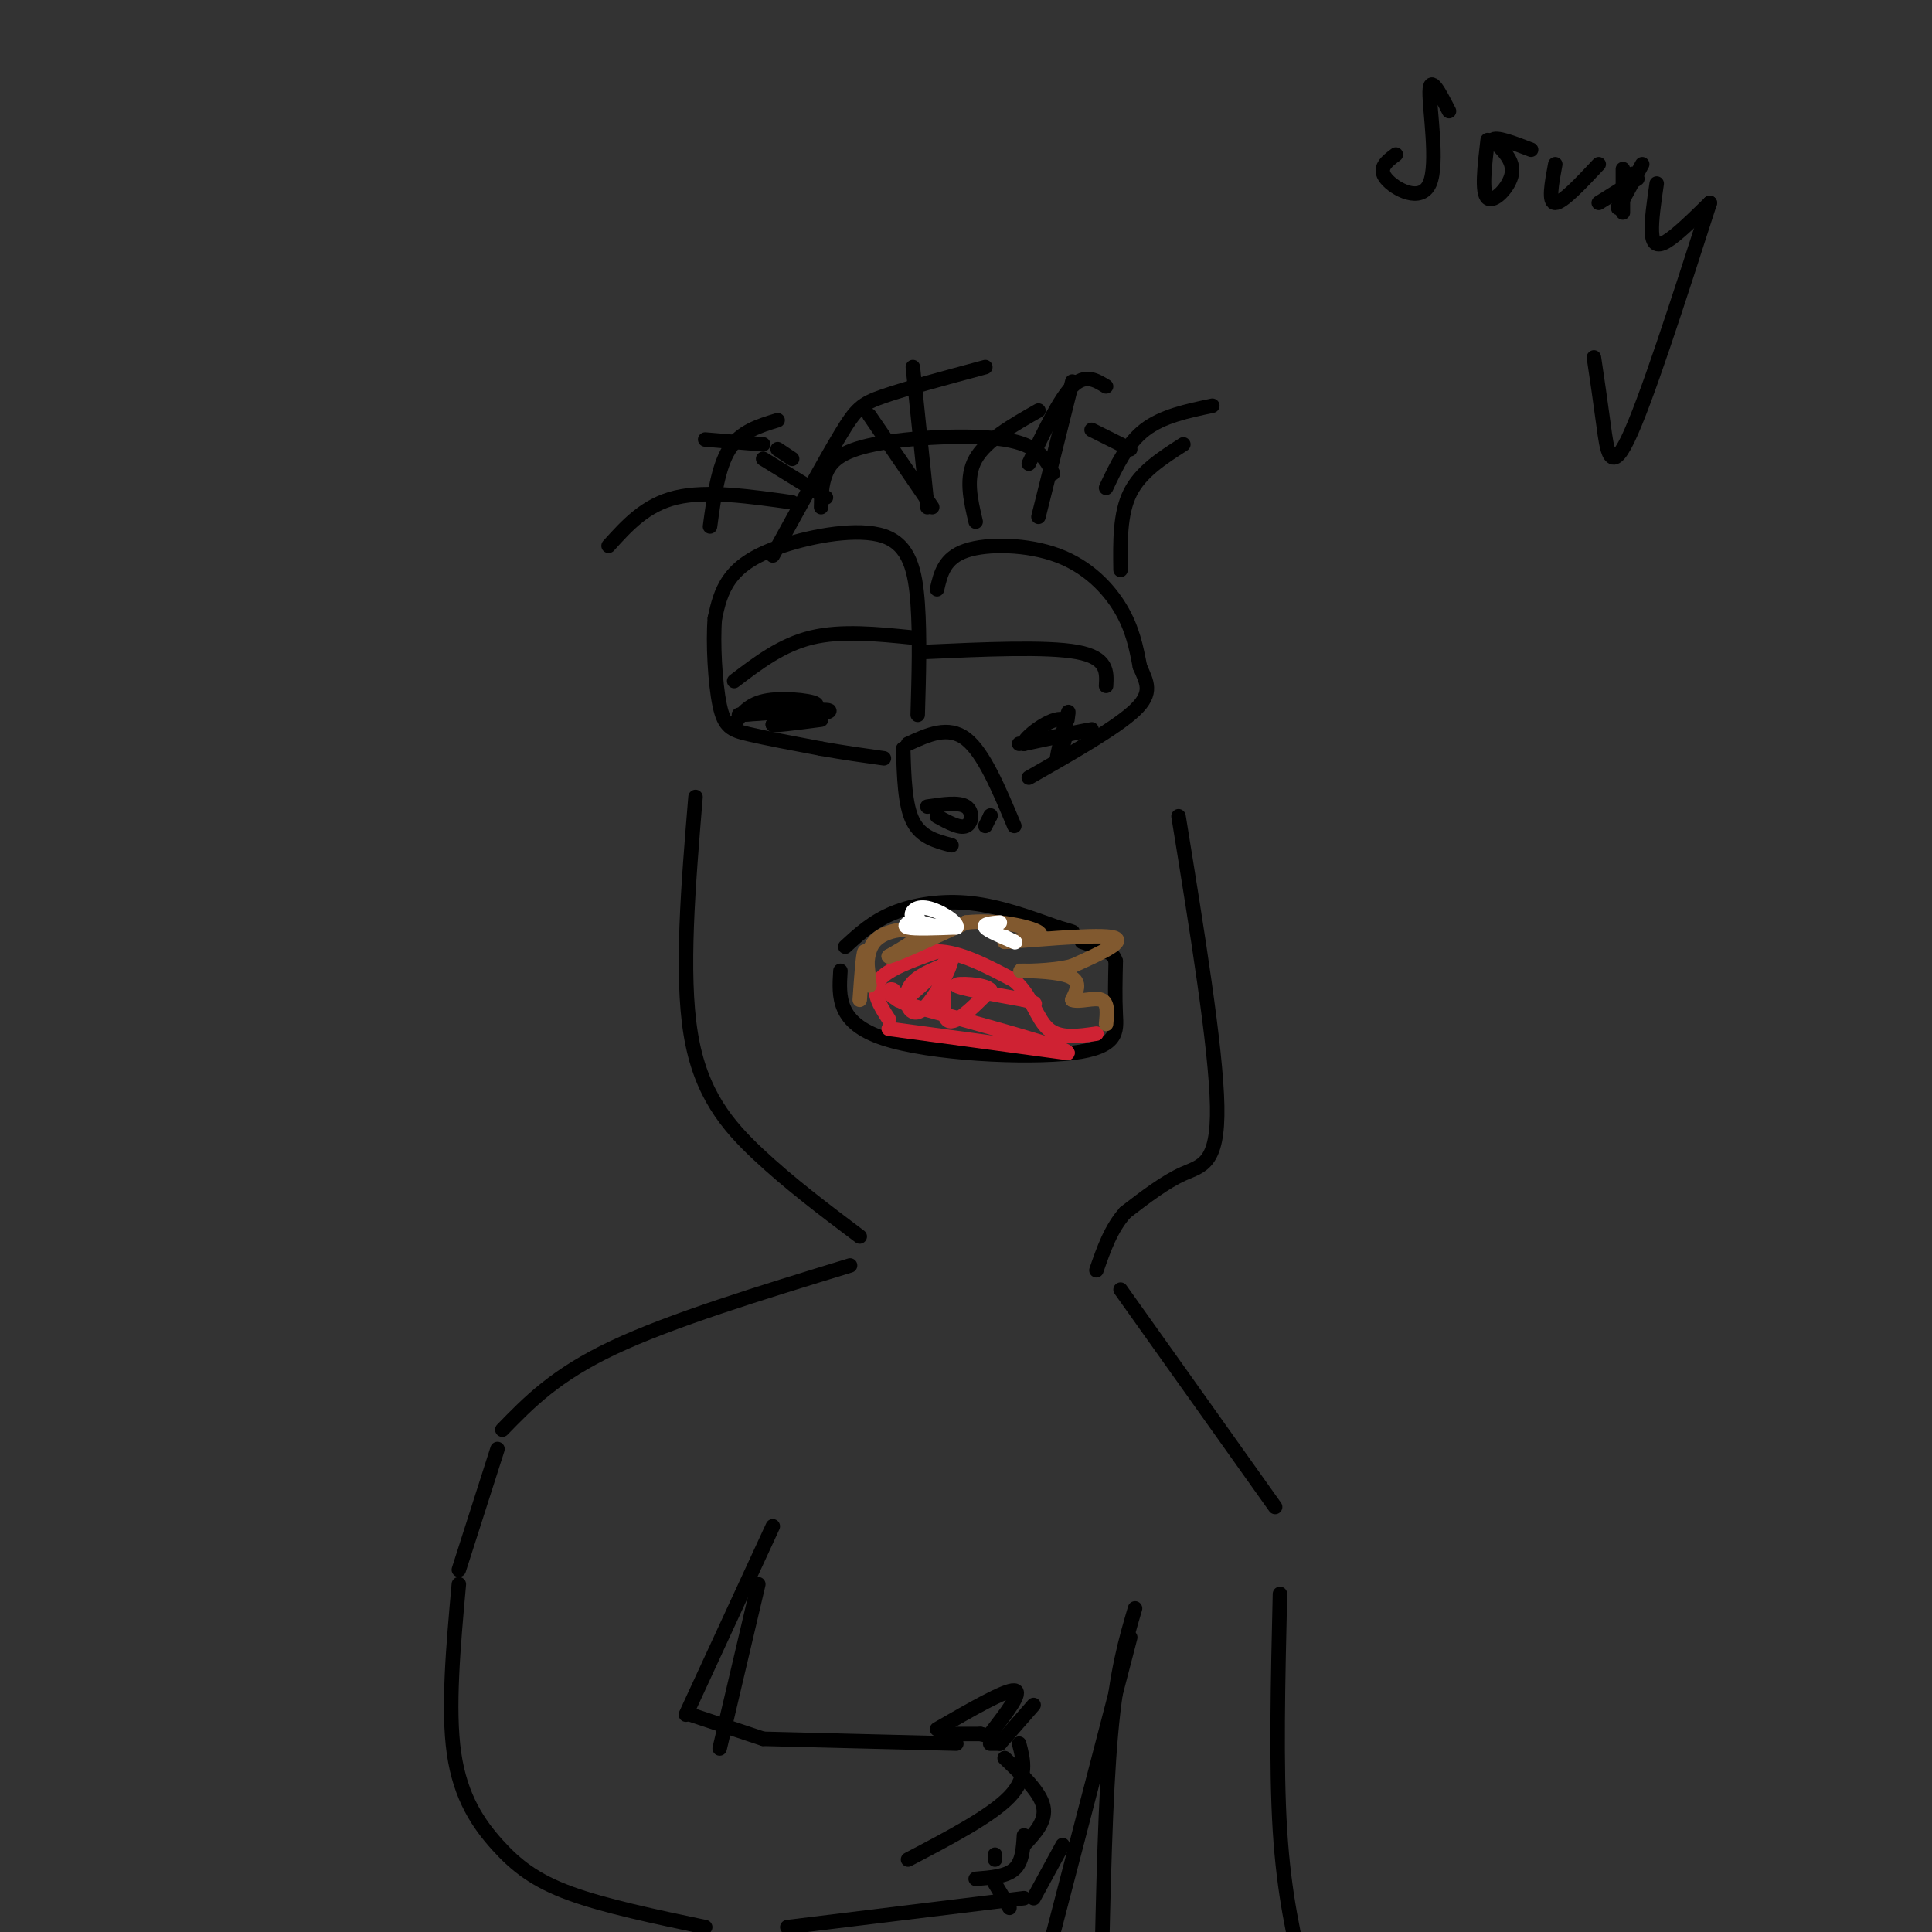 <svg viewBox='0 0 400 400' version='1.1' xmlns='http://www.w3.org/2000/svg' xmlns:xlink='http://www.w3.org/1999/xlink'><rect x="0" y="0" width="400" height="400" fill="#333333" stroke="none"/><g fill='none' stroke='#000000' stroke-width='3' stroke-linecap='round' stroke-linejoin='round'><path d='M175,196c2.844,-2.622 5.689,-5.244 10,-7c4.311,-1.756 10.089,-2.644 16,-2c5.911,0.644 11.956,2.822 18,5'/><path d='M219,192c3.500,1.000 3.250,1.000 3,1'/><path d='M174,201c-0.339,5.405 -0.679,10.810 9,14c9.679,3.190 29.375,4.167 39,3c9.625,-1.167 9.179,-4.476 9,-8c-0.179,-3.524 -0.089,-7.262 0,-11'/><path d='M231,199c-0.667,-2.167 -2.333,-2.083 -4,-2'/><path d='M224,195c0.000,0.000 6.000,2.000 6,2'/><path d='M197,175c-3.167,-0.833 -6.333,-1.667 -8,-5c-1.667,-3.333 -1.833,-9.167 -2,-15'/><path d='M188,154c4.167,-1.917 8.333,-3.833 12,-1c3.667,2.833 6.833,10.417 10,18'/><path d='M190,148c0.239,-8.118 0.478,-16.236 0,-23c-0.478,-6.764 -1.675,-12.174 -7,-14c-5.325,-1.826 -14.780,-0.069 -21,2c-6.220,2.069 -9.206,4.448 -11,7c-1.794,2.552 -2.397,5.276 -3,8'/><path d='M148,128c-0.417,4.988 0.042,13.458 1,18c0.958,4.542 2.417,5.155 6,6c3.583,0.845 9.292,1.923 15,3'/><path d='M170,155c4.667,0.833 8.833,1.417 13,2'/><path d='M194,122c0.750,-3.238 1.500,-6.476 6,-8c4.500,-1.524 12.750,-1.333 19,1c6.250,2.333 10.500,6.810 13,11c2.500,4.190 3.250,8.095 4,12'/><path d='M236,138c1.378,3.244 2.822,5.356 -1,9c-3.822,3.644 -12.911,8.822 -22,14'/><path d='M152,141c4.917,-3.750 9.833,-7.500 16,-9c6.167,-1.500 13.583,-0.750 21,0'/><path d='M191,135c12.833,-0.583 25.667,-1.167 32,0c6.333,1.167 6.167,4.083 6,7'/><path d='M152,150c1.489,-2.178 2.978,-4.356 7,-5c4.022,-0.644 10.578,0.244 10,1c-0.578,0.756 -8.289,1.378 -16,2'/><path d='M153,148c2.000,-0.044 15.000,-1.156 18,-1c3.000,0.156 -4.000,1.578 -11,3'/><path d='M160,150c-0.167,0.333 4.917,-0.333 10,-1'/><path d='M211,154c7.417,-1.500 14.833,-3.000 15,-3c0.167,0.000 -6.917,1.500 -14,3'/><path d='M212,154c-0.274,-1.250 6.042,-5.875 8,-5c1.958,0.875 -0.440,7.250 -1,8c-0.560,0.750 0.720,-4.125 2,-9'/><path d='M221,148c0.333,-1.333 0.167,-0.167 0,1'/><path d='M192,167c3.244,-0.489 6.489,-0.978 8,0c1.511,0.978 1.289,3.422 0,4c-1.289,0.578 -3.644,-0.711 -6,-2'/><path d='M204,171c0.000,0.000 1.000,-2.000 1,-2'/><path d='M205,169c0.167,-0.333 0.083,-0.167 0,0'/><path d='M170,105c0.036,-2.351 0.071,-4.702 1,-7c0.929,-2.298 2.750,-4.542 10,-6c7.250,-1.458 19.929,-2.131 27,-1c7.071,1.131 8.536,4.065 10,7'/><path d='M215,107c0.000,0.000 7.000,-28.000 7,-28'/><path d='M192,105c0.000,0.000 -3.000,-29.000 -3,-29'/><path d='M171,103c0.000,0.000 -13.000,-8.000 -13,-8'/><path d='M164,104c-8.833,-1.250 -17.667,-2.500 -24,-1c-6.333,1.500 -10.167,5.750 -14,10'/><path d='M147,109c0.833,-6.167 1.667,-12.333 4,-16c2.333,-3.667 6.167,-4.833 10,-6'/><path d='M160,115c5.378,-9.800 10.756,-19.600 14,-25c3.244,-5.400 4.356,-6.400 9,-8c4.644,-1.600 12.822,-3.800 21,-6'/><path d='M202,108c-1.083,-4.583 -2.167,-9.167 0,-13c2.167,-3.833 7.583,-6.917 13,-10'/><path d='M213,96c3.167,-6.667 6.333,-13.333 9,-16c2.667,-2.667 4.833,-1.333 7,0'/><path d='M229,101c2.167,-4.583 4.333,-9.167 8,-12c3.667,-2.833 8.833,-3.917 14,-5'/><path d='M232,118c-0.083,-5.833 -0.167,-11.667 2,-16c2.167,-4.333 6.583,-7.167 11,-10'/><path d='M234,93c0.000,0.000 -8.000,-4.000 -8,-4'/><path d='M193,105c0.000,0.000 -13.000,-19.000 -13,-19'/><path d='M164,95c0.000,0.000 -3.000,-2.000 -3,-2'/><path d='M158,92c0.000,0.000 -12.000,-1.000 -12,-1'/></g>
<g fill='none' stroke='#cf2233' stroke-width='3' stroke-linecap='round' stroke-linejoin='round'><path d='M184,211c-1.833,-2.833 -3.667,-5.667 -2,-8c1.667,-2.333 6.833,-4.167 12,-6'/><path d='M194,197c4.667,0.000 10.333,3.000 16,6'/><path d='M210,203c3.600,3.111 4.600,7.889 7,10c2.400,2.111 6.200,1.556 10,1'/><path d='M184,213c0.000,0.000 37.000,5.000 37,5'/><path d='M221,218c0.667,-0.833 -16.167,-5.417 -33,-10'/><path d='M188,208c-5.786,-2.452 -3.750,-3.583 -3,-3c0.750,0.583 0.214,2.881 2,2c1.786,-0.881 5.893,-4.940 10,-9'/><path d='M197,198c0.452,1.274 -3.417,8.958 -6,11c-2.583,2.042 -3.881,-1.560 -3,-4c0.881,-2.440 3.940,-3.720 7,-5'/><path d='M195,200c0.911,1.933 -0.311,9.267 1,11c1.311,1.733 5.156,-2.133 9,-6'/><path d='M205,205c-0.778,-1.289 -7.222,-1.511 -7,-1c0.222,0.511 7.111,1.756 14,3'/><path d='M212,207c2.667,0.667 2.333,0.833 2,1'/></g>
<g fill='none' stroke='#81592f' stroke-width='3' stroke-linecap='round' stroke-linejoin='round'><path d='M178,207c0.333,-4.750 0.667,-9.500 1,-10c0.333,-0.500 0.667,3.250 1,7'/><path d='M180,204c-0.226,-0.774 -1.292,-6.208 1,-9c2.292,-2.792 7.940,-2.940 9,-2c1.060,0.940 -2.470,2.970 -6,5'/><path d='M184,198c1.667,-0.333 8.833,-3.667 16,-7'/><path d='M200,191c6.133,-0.733 13.467,0.933 15,2c1.533,1.067 -2.733,1.533 -7,2'/><path d='M208,195c4.156,-0.178 18.044,-1.622 22,-1c3.956,0.622 -2.022,3.311 -8,6'/><path d='M222,200c-4.310,1.155 -11.083,1.042 -11,1c0.083,-0.042 7.024,-0.012 10,1c2.976,1.012 1.988,3.006 1,5'/><path d='M222,207c1.444,0.556 4.556,-0.556 6,0c1.444,0.556 1.222,2.778 1,5'/></g>
<g fill='none' stroke='#ffffff' stroke-width='3' stroke-linecap='round' stroke-linejoin='round'><path d='M190,190c-1.667,0.833 -3.333,1.667 -2,2c1.333,0.333 5.667,0.167 10,0'/><path d='M198,192c0.440,-1.000 -3.458,-3.500 -6,-4c-2.542,-0.500 -3.726,1.000 -3,2c0.726,1.000 3.363,1.500 6,2'/><path d='M207,191c-1.750,0.167 -3.500,0.333 -3,1c0.500,0.667 3.250,1.833 6,3'/><path d='M210,195c0.667,0.333 -0.667,-0.333 -2,-1'/></g>
<g fill='none' stroke='#000000' stroke-width='3' stroke-linecap='round' stroke-linejoin='round'><path d='M144,165c-1.511,18.289 -3.022,36.578 -1,49c2.022,12.422 7.578,18.978 14,25c6.422,6.022 13.711,11.511 21,17'/><path d='M244,169c3.889,23.956 7.778,47.911 8,60c0.222,12.089 -3.222,12.311 -7,14c-3.778,1.689 -7.889,4.844 -12,8'/><path d='M233,251c-3.000,3.333 -4.500,7.667 -6,12'/><path d='M176,262c-18.500,5.667 -37.000,11.333 -49,17c-12.000,5.667 -17.500,11.333 -23,17'/><path d='M103,300c0.000,0.000 -8.000,25.000 -8,25'/><path d='M95,328c-1.161,12.899 -2.321,25.798 -1,35c1.321,9.202 5.125,14.708 9,19c3.875,4.292 7.821,7.369 15,10c7.179,2.631 17.589,4.815 28,7'/><path d='M163,399c0.000,0.000 49.000,-6.000 49,-6'/><path d='M198,361c0.000,0.000 -40.000,-1.000 -40,-1'/><path d='M158,360c0.000,0.000 -15.000,-5.000 -15,-5'/><path d='M142,355c0.000,0.000 18.000,-39.000 18,-39'/><path d='M157,328c0.000,0.000 -8.000,34.000 -8,34'/><path d='M232,267c0.000,0.000 32.000,45.000 32,45'/><path d='M265,330c-0.417,17.833 -0.833,35.667 0,49c0.833,13.333 2.917,22.167 5,31'/><path d='M235,333c-1.917,6.500 -3.833,13.000 -5,26c-1.167,13.000 -1.583,32.500 -2,52'/><path d='M234,339c0.000,0.000 -19.000,73.000 -19,73'/><path d='M195,359c0.000,0.000 8.000,0.000 8,0'/><path d='M203,359c0.000,0.000 4.000,1.000 4,1'/><path d='M207,361c0.000,0.000 7.000,-8.000 7,-8'/><path d='M194,358c7.083,-4.083 14.167,-8.167 16,-8c1.833,0.167 -1.583,4.583 -5,9'/><path d='M205,361c0.000,0.000 2.000,0.000 2,0'/><path d='M211,361c0.917,3.500 1.833,7.000 -2,11c-3.833,4.000 -12.417,8.500 -21,13'/><path d='M208,364c3.667,3.500 7.333,7.000 8,10c0.667,3.000 -1.667,5.500 -4,8'/><path d='M212,380c-0.167,2.750 -0.333,5.500 -2,7c-1.667,1.500 -4.833,1.750 -8,2'/><path d='M206,384c0.000,0.000 0.000,1.000 0,1'/><path d='M206,390c0.000,0.000 3.000,5.000 3,5'/><path d='M214,393c0.000,0.000 6.000,-11.000 6,-11'/><path d='M300,23c-1.970,-3.839 -3.940,-7.679 -4,-4c-0.060,3.679 1.792,14.875 0,19c-1.792,4.125 -7.226,1.179 -9,-1c-1.774,-2.179 0.113,-3.589 2,-5'/><path d='M308,29c-0.644,5.467 -1.289,10.933 0,12c1.289,1.067 4.511,-2.267 5,-5c0.489,-2.733 -1.756,-4.867 -4,-7'/><path d='M309,29c0.667,-0.833 4.333,0.583 8,2'/><path d='M322,34c-0.750,4.000 -1.500,8.000 0,8c1.500,0.000 5.250,-4.000 9,-8'/><path d='M331,42c0.000,0.000 8.000,-5.000 8,-5'/><path d='M343,38c-0.556,3.822 -1.111,7.644 -1,10c0.111,2.356 0.889,3.244 3,2c2.111,-1.244 5.556,-4.622 9,-8'/><path d='M354,42c-6.667,20.711 -13.333,41.422 -17,49c-3.667,7.578 -4.333,2.022 -5,-3c-0.667,-5.022 -1.333,-9.511 -2,-14'/><path d='M336,35c0.000,0.000 0.000,9.000 0,9'/><path d='M338,36c-1.667,3.667 -3.333,7.333 -3,7c0.333,-0.333 2.667,-4.667 5,-9'/></g>
</svg>
